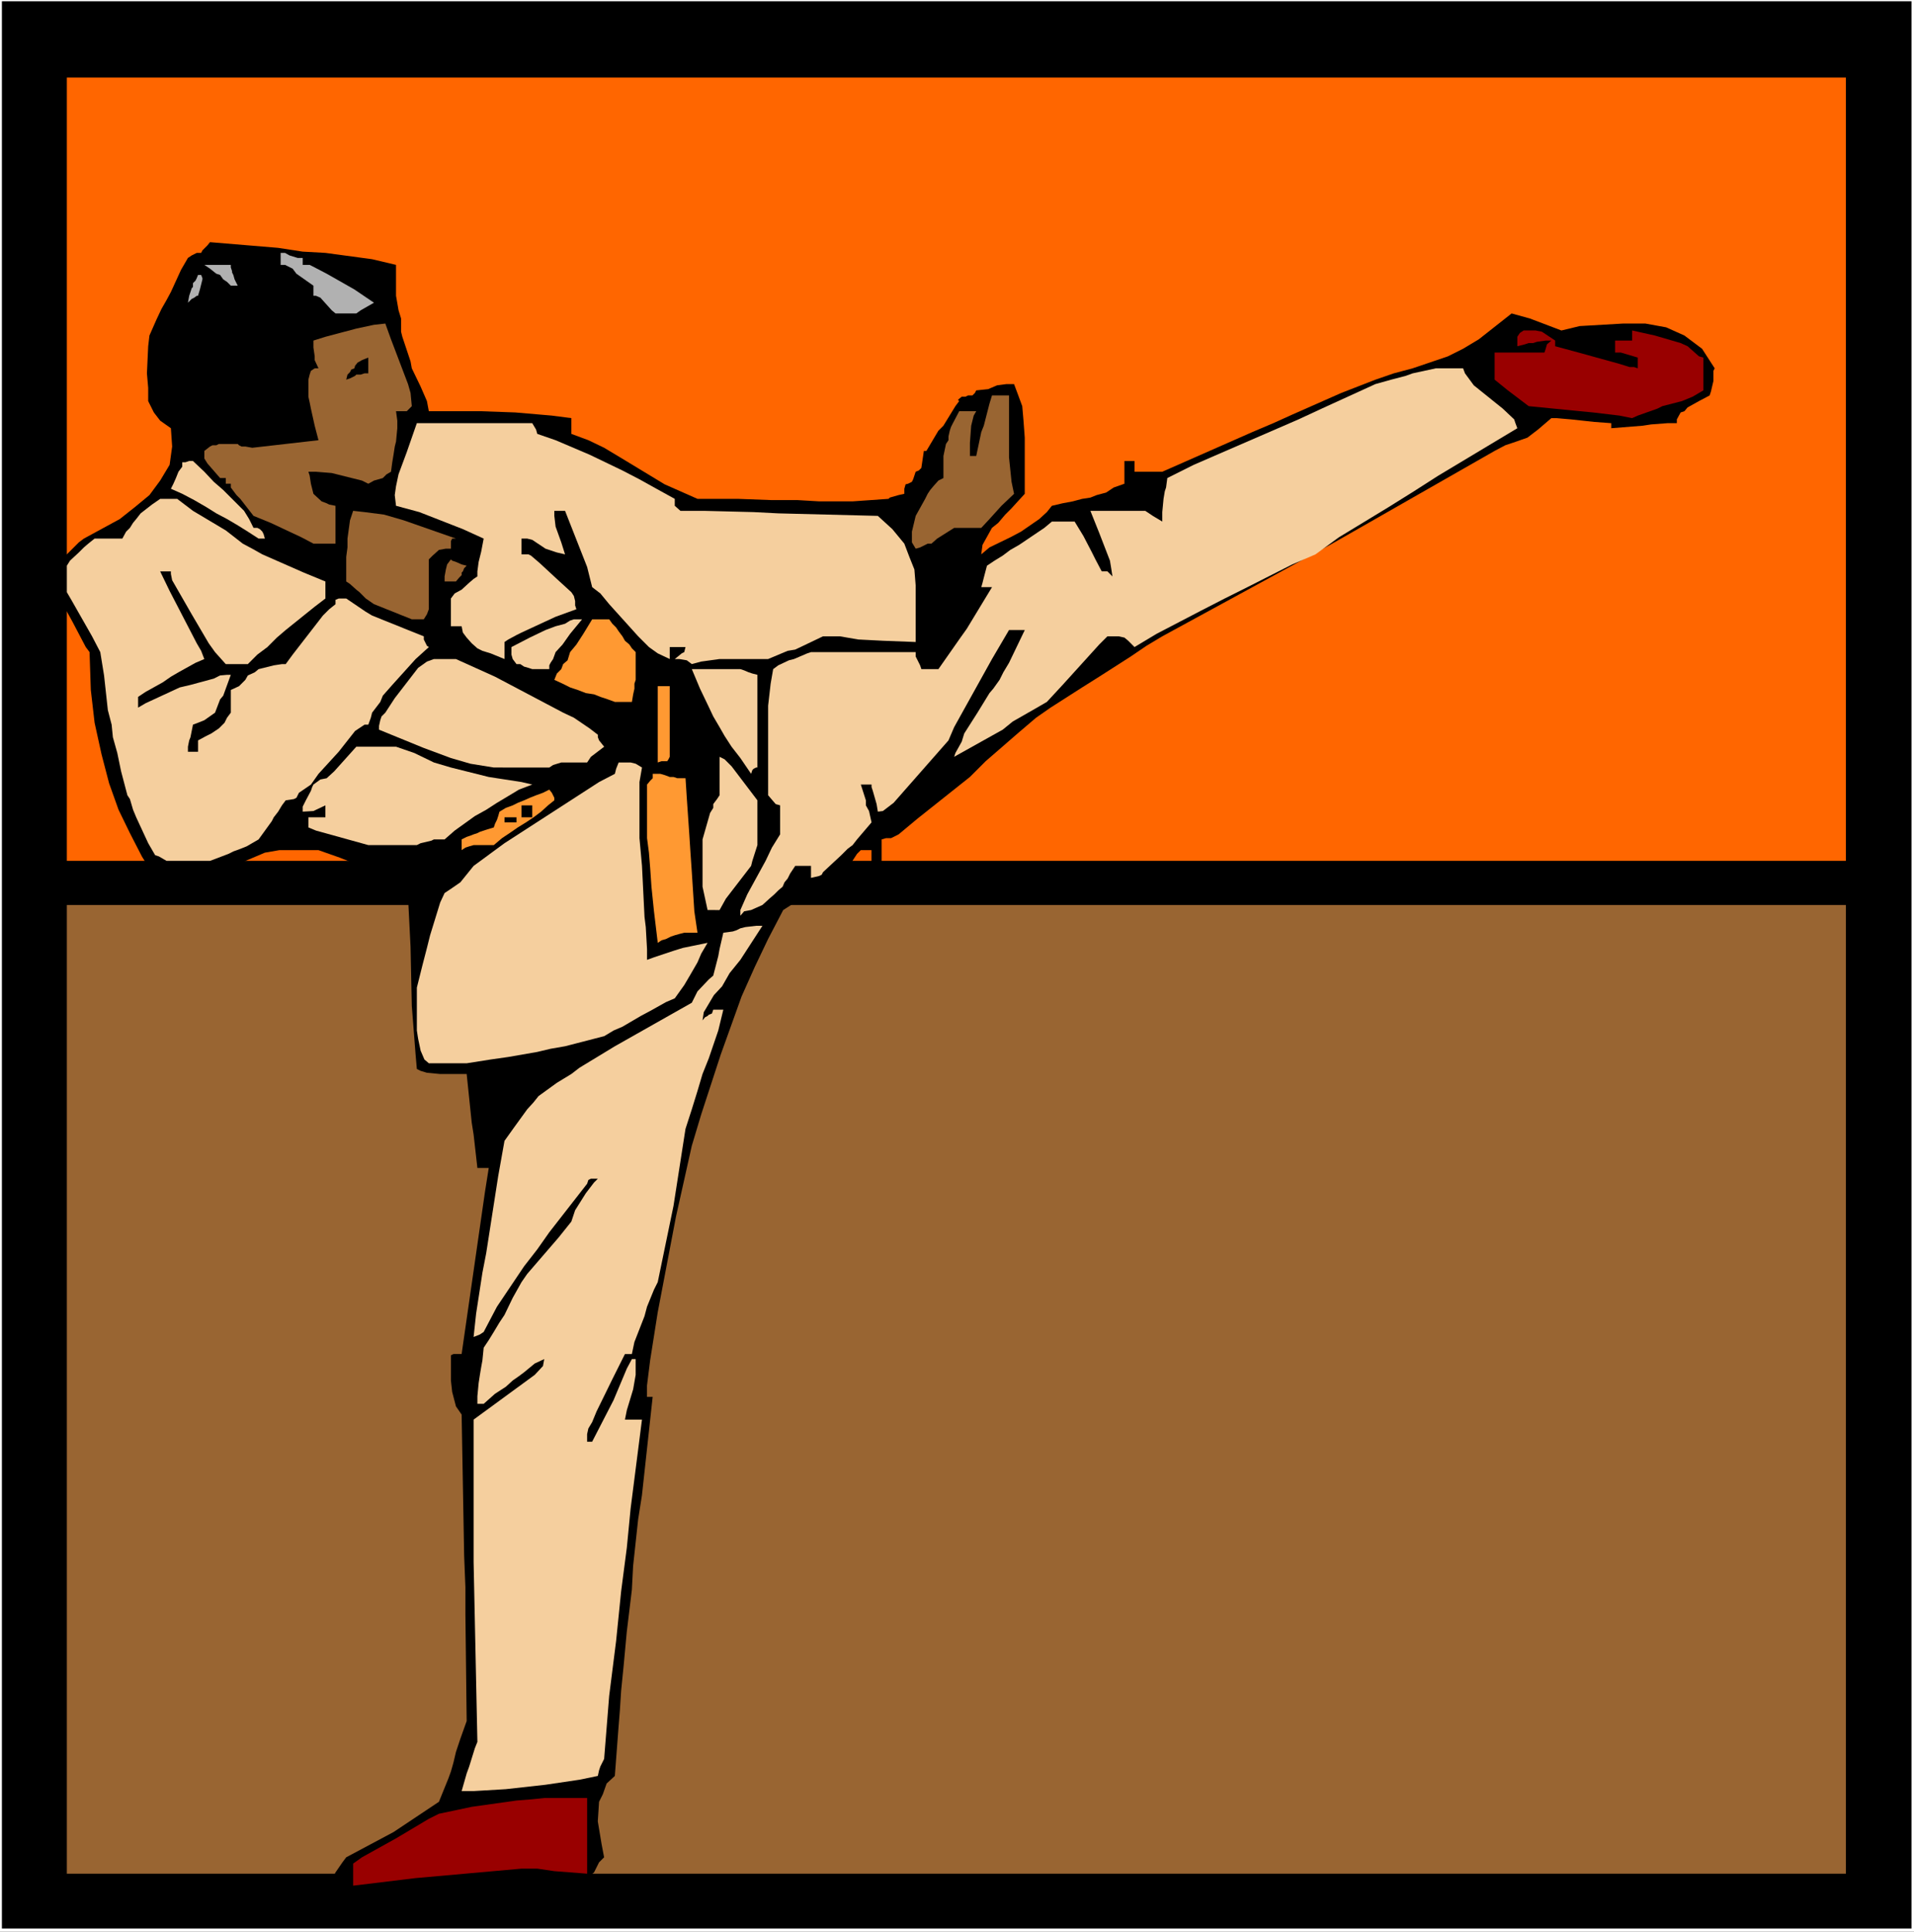 <?xml version="1.0" encoding="UTF-8" standalone="no"?>
<svg
   version="1.0"
   width="129.766mm"
   height="130.94mm"
   id="svg31"
   sodipodi:docname="Martial Arts 27.wmf"
   xmlns:inkscape="http://www.inkscape.org/namespaces/inkscape"
   xmlns:sodipodi="http://sodipodi.sourceforge.net/DTD/sodipodi-0.dtd"
   xmlns="http://www.w3.org/2000/svg"
   xmlns:svg="http://www.w3.org/2000/svg">
  <rect width="100%" height="100%" fill="#333333" stroke="none"/>
  <sodipodi:namedview
     id="namedview31"
     pagecolor="#ffffff"
     bordercolor="#000000"
     borderopacity="0.25"
     inkscape:showpageshadow="2"
     inkscape:pageopacity="0.0"
     inkscape:pagecheckerboard="0"
     inkscape:deskcolor="#d1d1d1"
     inkscape:document-units="mm" />
  <defs
     id="defs1">
    <pattern
       id="WMFhbasepattern"
       patternUnits="userSpaceOnUse"
       width="6"
       height="6"
       x="0"
       y="0" />
  </defs>
  <path
     style="fill:#ffffff;fill-opacity:1;fill-rule:evenodd;stroke:none"
     d="M 0,494.891 H 490.455 V 0 H 0 Z"
     id="path1" />
  <path
     style="fill:#000000;fill-opacity:1;fill-rule:evenodd;stroke:none"
     d="M 0.485,0.323 H 489.809 V 494.083 H 0.485 Z"
     id="path2" />
  <path
     style="fill:#ff6600;fill-opacity:1;fill-rule:evenodd;stroke:none"
     d="M 17.13,19.873 H 473.003 V 220.544 H 17.13 Z"
     id="path3" />
  <path
     style="fill:#996532;fill-opacity:1;fill-rule:evenodd;stroke:none"
     d="M 17.13,480.027 H 473.003 V 231.854 H 17.13 Z"
     id="path4" />
  <path
     style="fill:#000000;fill-opacity:1;fill-rule:evenodd;stroke:none"
     d="m 90.496,485.843 -1.778,-1.131 -3.07,-0.969 -0.97,-0.646 0.323,-1.293 0.646,-1.454 0.323,-0.646 1.778,-2.585 0.97,-1.293 12.12,-6.463 11.635,-7.755 2.424,-5.978 0.646,-1.777 0.646,-2.262 0.646,-2.747 1.131,-3.393 1.616,-4.524 -0.323,-27.305 v -6.948 l -0.323,-8.079 -0.646,-36.192 -1.454,-2.1 -0.97,-3.716 -0.323,-2.908 v -5.493 -0.969 l 0.646,-0.323 h 0.646 1.454 l 5.979,-41.524 0.97,-6.14 h -2.909 l -0.97,-8.563 -0.485,-3.07 -1.293,-12.441 h -6.787 l -3.394,-0.323 -1.616,-0.485 -0.97,-0.485 -0.323,-3.716 -0.97,-12.441 -0.323,-15.188 -0.646,-12.764 -0.323,-3.716 -6.141,-1.939 -10.989,-4.362 -5.494,-1.939 h -6.302 -3.717 l -3.717,0.646 -11.797,5.009 -2.909,0.969 -6.787,1.293 -3.232,-0.323 -3.394,-0.485 -3.394,-5.493 -3.07,-5.978 -2.909,-5.978 -2.424,-6.786 -1.939,-7.432 -1.778,-8.079 -0.97,-8.402 -0.323,-9.694 -0.97,-1.293 -3.394,-6.463 -1.778,-3.231 -0.97,-1.293 v -11.472 l 4.363,-4.362 1.293,-0.969 9.211,-5.009 3.878,-3.07 3.717,-3.07 2.747,-3.716 2.424,-4.039 0.646,-4.686 -0.323,-4.686 -2.747,-1.939 -1.616,-2.1 -1.454,-2.908 v -3.393 l -0.323,-3.716 0.323,-6.948 0.323,-2.747 1.778,-4.039 1.293,-2.747 1.293,-2.262 1.131,-2.1 2.586,-5.655 1.778,-3.07 0.97,-0.646 0.646,-0.323 0.646,-0.323 h 1.131 l 0.323,-0.646 1.293,-1.293 0.646,-0.808 17.453,1.454 6.302,0.969 5.818,0.323 11.958,1.616 6.141,1.454 v 4.362 1.939 1.616 l 0.646,3.716 0.646,2.1 v 3.393 l 0.323,1.293 2.101,6.301 0.323,1.777 2.262,4.686 1.616,3.716 0.485,2.585 h 13.09 l 9.05,0.323 9.373,0.808 5.01,0.646 v 4.039 l 4.363,1.616 4.04,1.939 4.04,2.424 11.474,6.948 8.403,3.716 h 10.342 l 8.726,0.323 h 6.626 l 5.494,0.323 h 8.565 l 9.211,-0.646 0.323,-0.323 2.262,-0.646 1.454,-0.323 v -1.293 l 0.323,-1.131 0.646,-0.162 0.97,-0.485 0.323,-0.646 0.646,-1.939 0.808,-0.323 0.646,-0.646 0.646,-4.362 h 0.646 l 3.07,-5.17 1.293,-1.293 3.07,-5.009 0.97,-1.293 -0.323,-0.323 0.97,-0.808 h 0.97 l 0.646,-0.323 h 1.131 l 0.646,-0.646 0.323,-0.646 3.07,-0.323 2.262,-0.969 2.424,-0.323 h 1.939 l 0.97,2.585 1.131,3.07 0.323,3.716 0.323,4.362 v 14.38 l -1.778,1.939 -1.616,1.777 -1.616,1.616 -1.778,2.1 -1.616,1.293 -2.424,4.362 -0.323,2.424 2.101,-1.777 5.333,-2.585 2.747,-1.454 4.686,-3.231 1.939,-1.777 1.293,-1.616 2.747,-0.646 2.586,-0.485 2.424,-0.646 2.101,-0.323 1.616,-0.646 2.424,-0.646 1.939,-1.293 2.747,-0.969 v -5.817 h 2.586 v 2.747 h 7.11 l 23.109,-10.179 5.333,-2.262 5.01,-2.262 12.443,-5.493 8.726,-3.393 4.686,-1.616 4.848,-1.293 9.05,-3.07 3.878,-1.939 4.04,-2.424 8.403,-6.624 4.686,1.293 8.08,3.07 4.686,-1.131 11.15,-0.646 h 5.656 l 5.333,0.969 4.686,2.1 4.525,3.393 3.232,5.009 -0.323,0.646 v 2.585 l -0.646,2.747 -0.323,0.969 -2.747,1.454 -2.909,1.616 -0.808,0.969 -0.97,0.323 -0.97,1.777 v 0.969 h -2.424 l -4.202,0.323 -2.101,0.323 -8.08,0.646 v -1.293 l -4.363,-0.323 -5.979,-0.646 -3.717,-0.323 h -1.293 l -3.394,2.908 -2.747,2.1 -3.717,1.293 -1.939,0.646 -2.747,1.454 -42.178,24.074 -42.986,23.428 -4.04,2.424 -4.04,2.747 -4.04,2.585 -4.04,2.585 -4.363,2.747 -8.08,5.17 -3.717,2.585 -4.363,3.716 -8.565,7.432 -4.04,4.039 -13.413,10.664 -4.848,4.039 -1.939,0.969 h -1.293 l -1.131,0.323 v 6.786 h -2.586 v -4.039 h -2.747 l -0.97,0.969 -2.424,3.716 -0.97,2.424 -1.939,0.485 -4.04,1.777 -1.778,1.293 -1.939,0.969 -5.818,3.716 -3.878,7.432 -3.394,7.109 -3.394,7.594 -5.333,14.865 -5.01,15.349 -2.424,8.079 -4.04,18.096 -4.686,24.559 -1.939,12.279 -0.808,6.463 v 2.908 h 1.454 l -2.747,25.205 -0.97,6.14 -1.293,11.956 -0.323,6.14 -1.293,10.664 -0.808,8.725 -0.646,6.463 -0.323,5.009 -0.323,4.039 -0.97,12.764 -2.101,1.939 -0.97,2.747 -0.97,1.939 -0.323,5.009 0.97,5.817 0.646,3.393 -1.293,1.293 -0.97,1.939 -0.323,0.646 -0.808,0.646 -0.646,1.454 -0.323,1.293 -6.141,-0.323 -2.909,-0.323 h -3.717 l -4.363,-0.323 h -5.333 l -7.11,0.323 -8.403,0.646 h -3.07 l -5.979,0.323 -5.333,0.646 -5.333,1.131 z"
     id="path5" />
  <path
     style="fill:#990000;fill-opacity:1;fill-rule:evenodd;stroke:none"
     d="m 90.496,483.096 v -5.655 l 2.262,-1.616 8.726,-4.847 8.403,-5.009 2.586,-1.293 8.403,-1.777 11.474,-1.616 4.04,-0.323 3.07,-0.323 h 10.989 v 19.388 l -8.403,-0.646 -4.363,-0.646 h -1.939 -2.101 l -27.149,2.424 z"
     id="path6" />
  <path
     style="fill:#f5cf9e;fill-opacity:1;fill-rule:evenodd;stroke:none"
     d="m 121.361,458.861 h -3.07 l 1.293,-4.524 0.646,-1.777 1.454,-4.686 0.646,-1.616 -0.97,-46.048 v -28.76 -7.755 l 15.675,-11.472 2.101,-2.262 0.323,-1.777 -2.424,1.131 -2.747,2.262 -1.293,0.969 -1.616,1.131 -1.778,1.616 -2.747,1.777 -2.909,2.585 h -1.616 v -1.939 l 0.323,-3.393 0.323,-2.1 0.323,-1.939 0.323,-1.777 0.323,-3.231 1.293,-1.939 1.293,-2.1 1.454,-2.424 1.293,-1.939 2.101,-4.362 2.262,-4.039 1.454,-2.1 8.08,-9.371 3.232,-4.039 0.97,-2.908 2.747,-4.362 2.101,-2.747 0.97,-0.969 h -0.97 -0.808 l -0.646,0.323 -0.323,0.969 -9.696,12.441 -3.07,4.362 -3.394,4.362 -6.949,10.341 -3.394,6.463 -0.97,0.646 -1.616,0.646 0.646,-5.978 1.616,-10.502 0.97,-5.009 3.07,-19.712 1.616,-9.048 2.424,-3.393 3.394,-4.686 1.616,-1.777 1.293,-1.616 4.686,-3.393 3.717,-2.262 2.101,-1.616 9.05,-5.493 19.715,-11.148 1.454,-2.908 2.909,-3.07 1.131,-0.969 1.293,-5.009 0.323,-1.777 0.97,-4.201 2.424,-0.323 0.97,-0.323 0.97,-0.485 1.293,-0.323 2.747,-0.323 h 1.616 l -5.656,8.725 -2.747,3.393 -1.939,3.393 -2.101,2.262 -2.586,4.362 -0.323,2.1 0.646,-0.808 0.646,-0.323 0.323,-0.323 0.808,-0.323 0.323,-0.969 h 2.586 l -1.293,5.332 -2.424,7.109 -1.616,4.039 -1.293,4.362 -1.454,4.686 -1.616,5.009 -3.07,19.712 -4.04,19.55 -0.97,1.939 -1.778,4.362 -0.646,2.424 -2.586,6.624 -0.646,3.07 h -1.778 l -3.232,6.463 -4.04,8.24 -1.131,2.747 -0.97,1.616 -0.323,1.454 v 1.939 h 1.293 l 5.494,-10.664 3.394,-8.079 1.293,-2.424 h 0.97 v 4.039 l -0.646,3.716 -1.616,5.332 -0.485,2.424 h 4.363 l -2.909,22.781 -0.97,10.017 -1.454,11.148 -1.293,12.764 -1.778,14.057 -1.293,16.157 -0.97,1.939 -0.323,0.969 -0.323,1.454 -4.686,0.969 -8.726,1.293 -10.181,1.131 z"
     id="path7" />
  <path
     style="fill:#f5cf9e;fill-opacity:1;fill-rule:evenodd;stroke:none"
     d="m 109.888,272.408 -1.131,-0.969 -0.97,-2.262 -0.646,-3.07 -0.323,-2.1 v -10.987 l 1.454,-5.817 1.131,-4.362 0.808,-3.231 2.586,-8.402 1.131,-2.424 1.939,-1.293 2.101,-1.454 3.394,-4.201 7.918,-5.817 24.24,-15.672 4.04,-2.1 0.323,-1.293 0.646,-1.616 h 0.323 0.97 1.778 l 1.293,0.323 1.616,0.969 -0.646,3.716 v 9.048 5.332 l 0.646,7.109 0.646,13.087 0.323,2.585 0.323,5.655 v 2.747 l 1.778,-0.646 5.333,-1.777 2.101,-0.646 6.302,-1.293 -1.616,2.747 -0.97,2.262 -1.778,3.07 -1.616,2.747 -2.424,3.393 -2.262,0.969 -4.04,2.262 -2.424,1.293 -4.686,2.747 -2.262,0.969 -2.424,1.454 -10.019,2.585 -3.717,0.646 -3.394,0.808 -7.434,1.293 -4.525,0.646 -6.141,0.969 z"
     id="path8" />
  <path
     style="fill:#ff9932;fill-opacity:1;fill-rule:evenodd;stroke:none"
     d="m 168.549,241.548 -0.97,-8.079 -0.646,-6.301 -0.323,-4.686 -0.323,-4.039 -0.485,-3.716 v -4.039 -4.362 -5.332 l 0.808,-0.969 0.646,-0.646 v -0.323 -0.808 h 0.97 0.97 l 1.131,0.323 1.293,0.485 h 0.97 l 0.97,0.323 h 1.131 0.97 l 0.323,5.009 0.323,4.686 0.323,4.686 0.323,5.009 0.323,4.686 0.323,5.009 0.323,5.009 0.808,5.493 h -1.778 -1.616 l -1.293,0.323 -1.131,0.323 -0.97,0.323 -1.293,0.646 -1.131,0.323 z"
     id="path9" />
  <path
     style="fill:#f5cf9e;fill-opacity:1;fill-rule:evenodd;stroke:none"
     d="m 181.315,233.147 -1.293,-5.978 v -5.655 -6.463 l 1.939,-6.786 0.808,-1.293 v -0.969 l 0.485,-0.646 0.485,-0.646 0.646,-0.969 v -9.856 l 1.293,0.646 1.778,1.777 6.626,8.725 v 11.472 l -1.293,4.039 -0.323,1.293 -6.464,8.402 -1.616,2.908 z"
     id="path10" />
  <path
     style="fill:#f5cf9e;fill-opacity:1;fill-rule:evenodd;stroke:none"
     d="m 189.718,234.601 v -1.454 l 1.778,-4.039 4.686,-8.563 1.616,-3.393 2.101,-3.393 v -7.432 l -1.131,-0.323 -1.939,-2.262 v -16.48 -3.393 -3.07 l 0.646,-5.655 0.646,-3.716 1.293,-0.969 2.747,-1.293 1.293,-0.323 3.394,-1.454 0.97,-0.323 h 26.826 v 1.131 l 1.131,2.262 0.323,0.969 h 4.363 l 5.656,-8.079 1.616,-2.262 6.464,-10.664 h -2.747 l 0.323,-1.131 0.323,-1.293 0.808,-3.07 1.939,-1.293 2.101,-1.293 1.939,-1.454 2.262,-1.293 6.464,-4.362 1.939,-1.616 h 5.818 l 2.262,3.716 2.101,4.039 0.97,1.939 1.616,3.07 h 1.454 l 1.293,1.293 -0.323,-2.1 -0.323,-1.939 -2.747,-7.109 -1.616,-4.039 -0.646,-1.616 h 14.059 l 1.939,1.293 2.424,1.454 v -2.424 l 0.323,-3.393 0.323,-1.939 0.323,-0.969 0.323,-2.424 6.787,-3.393 26.826,-11.633 6.626,-3.07 13.09,-5.978 4.04,-1.131 3.717,-0.969 1.778,-0.646 5.979,-1.293 h 6.949 l 0.485,1.293 2.262,3.07 7.434,5.978 2.909,2.747 0.323,0.969 0.485,1.293 -20.2,12.118 -6.302,4.039 -6.464,4.039 -12.766,7.755 -5.979,4.362 -5.979,2.585 -11.474,5.817 -5.818,2.908 -5.979,3.07 -11.474,5.978 -5.656,3.393 -1.616,-1.616 -0.97,-0.808 -1.454,-0.323 h -2.909 l -2.101,2.1 -9.373,10.341 -4.04,4.362 -3.07,1.777 -5.656,3.231 -2.586,2.1 -12.443,6.948 0.323,-0.969 1.616,-2.908 0.646,-2.1 3.394,-5.332 3.07,-5.009 0.97,-1.131 1.616,-2.262 0.97,-1.939 1.454,-2.424 4.04,-8.402 h -4.04 l -4.363,7.432 -9.696,17.45 -1.454,3.393 -14.059,15.995 -2.747,2.1 -1.293,0.162 -0.323,-1.939 -0.97,-3.393 -0.323,-0.969 v -0.646 h -2.747 l 1.293,4.039 v 1.293 l 0.808,1.454 0.646,2.908 -3.717,4.362 -1.131,1.454 -1.293,0.969 -1.616,1.616 -4.686,4.362 -0.323,0.646 -0.646,0.323 -2.101,0.485 v -3.07 h -4.04 l -1.293,1.939 -0.646,1.293 -0.808,0.969 -0.485,1.131 -1.131,0.969 -0.97,0.969 -1.293,1.131 -1.778,1.616 -2.909,1.293 -1.778,0.323 z"
     id="path11" />
  <path
     style="fill:#f5cf9e;fill-opacity:1;fill-rule:evenodd;stroke:none"
     d="m 43.794,220.544 h -1.131 l -1.939,-1.131 -0.97,-0.323 -1.778,-3.07 -3.07,-6.624 -0.808,-1.939 -0.808,-2.747 -0.646,-0.969 -1.616,-6.14 -0.97,-4.686 -1.131,-4.039 -0.323,-3.231 -0.97,-3.716 -0.97,-8.886 -0.97,-5.978 -2.101,-4.039 -5.333,-9.371 -1.131,-1.939 v -6.786 l 0.808,-1.293 2.262,-2.1 0.646,-0.646 0.646,-0.646 1.131,-0.969 1.616,-1.293 h 7.11 l 0.97,-1.777 0.97,-0.969 0.808,-1.293 0.808,-0.969 1.131,-1.454 2.909,-2.262 2.101,-1.454 h 4.363 l 4.04,3.07 8.403,5.009 4.363,3.393 2.424,1.293 2.586,1.454 10.666,4.686 5.494,2.262 v 4.362 l -2.747,2.1 -7.434,5.978 -2.262,1.939 -2.424,2.424 -2.586,1.939 -2.424,2.424 h -5.656 l -2.747,-3.07 -1.616,-2.262 -4.363,-7.432 -5.01,-8.725 -0.323,-1.616 v -0.646 h -2.747 l 2.424,5.009 6.949,13.41 1.131,1.939 0.808,2.1 -2.262,0.969 -4.363,2.424 -1.939,1.131 -2.101,1.454 -4.363,2.424 -1.939,1.293 v 2.747 l 1.939,-1.131 8.726,-4.039 2.747,-0.646 5.979,-1.616 1.616,-0.808 1.778,-0.162 h 0.97 l -1.939,5.332 -0.808,0.969 -1.293,3.393 -2.747,1.939 -1.616,0.646 -1.293,0.485 -0.323,1.616 -0.323,1.616 -0.323,0.808 -0.323,1.616 v 1.293 h 2.586 v -2.908 l 2.101,-1.131 1.293,-0.646 1.939,-1.293 0.646,-0.646 0.808,-0.808 0.646,-1.293 0.97,-1.293 v -5.817 l 2.101,-0.969 1.616,-1.616 0.646,-1.131 1.778,-0.808 0.97,-0.808 3.878,-0.969 2.101,-0.323 h 0.97 l 1.778,-2.424 7.757,-10.017 1.616,-1.616 1.616,-1.293 v -1.131 l 0.808,-0.323 h 0.97 0.97 l 5.01,3.393 1.616,0.969 13.251,5.332 v 0.808 l 0.808,1.616 0.485,0.323 -3.394,3.07 -5.979,6.624 -2.424,2.747 -0.646,1.616 -2.101,2.747 -0.323,1.293 -0.646,1.777 h -0.97 l -2.424,1.616 -4.202,5.332 -5.171,5.655 -1.939,2.747 -3.07,2.1 -0.646,1.293 -0.646,0.323 -2.101,0.323 -0.97,1.293 -0.97,1.616 -1.131,1.454 -0.485,0.969 -3.394,4.686 -3.07,1.777 -1.616,0.646 -1.778,0.646 -1.293,0.646 -4.686,1.777 z"
     id="path12" />
  <path
     style="fill:#f5cf9e;fill-opacity:1;fill-rule:evenodd;stroke:none"
     d="m 94.374,216.505 -13.413,-3.716 -1.939,-0.808 v -2.585 h 4.363 v -3.07 l -3.07,1.454 -2.747,0.162 v -1.293 l 0.808,-1.616 1.293,-2.424 0.323,-0.969 0.323,-0.646 1.778,-1.293 1.616,-0.323 1.939,-1.777 5.656,-6.301 h 10.181 l 4.686,1.616 5.01,2.424 4.363,1.293 9.696,2.424 8.403,1.293 2.747,0.646 -3.394,1.293 -5.656,3.393 -2.747,1.777 -2.909,1.616 -5.171,3.716 -2.586,2.262 h -1.131 -1.616 l -0.646,0.323 -2.747,0.646 -0.97,0.485 z"
     id="path13" />
  <path
     style="fill:#ff9932;fill-opacity:1;fill-rule:evenodd;stroke:none"
     d="m 118.291,217.797 v -1.293 -0.808 -0.646 l 1.293,-0.646 0.97,-0.323 0.808,-0.323 0.97,-0.323 0.646,-0.323 0.97,-0.323 0.97,-0.323 1.616,-0.485 0.323,-0.969 0.485,-0.969 0.323,-0.969 0.323,-1.131 1.616,-0.969 1.778,-0.646 1.293,-0.646 1.616,-0.646 1.454,-0.646 1.616,-0.646 1.778,-0.646 1.616,-0.808 0.646,0.808 0.323,0.646 0.323,0.646 v 0.646 l -1.616,1.293 -1.778,1.616 -1.939,1.454 -1.939,1.293 -2.101,1.293 -2.101,1.454 -1.939,1.293 -2.101,1.777 h -0.808 -1.131 -1.293 -0.97 -0.97 l -1.131,0.323 -0.97,0.323 z"
     id="path14" />
  <path
     style="fill:#000000;fill-opacity:1;fill-rule:evenodd;stroke:none"
     d="m 129.28,210.688 v -0.323 -0.323 -0.646 h 0.97 1.454 0.646 1.293 v -0.323 -0.808 -0.808 -1.131 h 0.646 1.131 0.97 v 0.646 0.969 0.323 1.131 h -0.97 -1.131 -0.97 -0.97 v 0.646 0.323 0.323 h -0.97 -0.323 -1.131 z"
     id="path15" />
  <path
     style="fill:#f5cf9e;fill-opacity:1;fill-rule:evenodd;stroke:none"
     d="m 192.465,198.247 -2.747,-4.039 -2.262,-2.908 -1.778,-2.747 -1.293,-2.262 -1.616,-2.747 -1.454,-3.07 -1.939,-4.039 -2.101,-5.009 h 1.454 1.293 1.616 1.616 1.454 1.616 1.778 1.616 l 0.97,0.323 1.131,0.485 0.97,0.323 1.293,0.323 v 2.908 3.07 3.07 2.585 3.07 2.908 3.07 3.07 h -0.323 l -0.646,0.323 -0.323,0.323 z"
     id="path16" />
  <path
     style="fill:#f5cf9e;fill-opacity:1;fill-rule:evenodd;stroke:none"
     d="m 126.533,196.632 -5.979,-0.969 -5.01,-1.454 -6.949,-2.585 -11.474,-4.686 v -0.969 l 0.323,-1.454 0.323,-0.969 0.97,-0.969 2.424,-3.716 5.979,-7.755 2.262,-1.616 1.778,-0.646 h 5.656 l 10.019,4.524 17.453,9.21 2.747,1.293 4.04,2.747 2.101,1.616 v 0.646 l 0.323,0.808 1.293,1.616 -3.394,2.585 -0.97,1.454 h -4.363 -0.97 -1.293 l -2.101,0.646 -0.97,0.646 z"
     id="path17" />
  <path
     style="fill:#ff9932;fill-opacity:1;fill-rule:evenodd;stroke:none"
     d="m 168.549,195.339 v -2.747 -2.585 -2.1 -2.262 -2.424 -2.747 -2.262 -2.424 h 0.323 0.646 0.808 1.293 v 2.1 1.939 2.1 2.262 2.424 1.939 2.747 2.585 l -0.323,0.646 -0.323,0.485 h -0.323 -0.323 -0.808 z"
     id="path18" />
  <path
     style="fill:#ff9932;fill-opacity:1;fill-rule:evenodd;stroke:none"
     d="m 157.56,179.828 -1.778,-0.646 -1.939,-0.646 -1.616,-0.646 -2.101,-0.323 -2.101,-0.808 -1.939,-0.646 -1.939,-0.969 -2.101,-0.969 0.646,-1.616 1.131,-1.131 0.485,-1.293 1.131,-0.969 0.646,-2.1 1.616,-1.939 1.778,-2.747 2.262,-3.716 h 1.131 0.97 0.97 1.293 l 0.808,1.131 0.97,0.969 0.646,0.969 0.97,1.293 0.646,1.131 1.131,0.969 0.646,0.969 0.97,0.969 v 2.424 1.939 1.131 1.616 l -0.323,0.969 v 1.293 l -0.323,1.454 -0.323,1.939 h -1.293 -1.131 -0.97 z"
     id="path19" />
  <path
     style="fill:#f5cf9e;fill-opacity:1;fill-rule:evenodd;stroke:none"
     d="m 136.39,171.427 -0.97,-0.323 -1.131,-0.323 -0.97,-0.646 h -0.97 l -0.97,-1.293 -0.323,-1.131 v -0.969 -0.969 l 4.686,-2.424 4.04,-1.939 2.586,-0.969 2.424,-0.646 1.293,-0.808 0.97,-0.323 h 0.97 1.131 l -3.07,3.716 -1.939,2.747 -1.778,1.939 -0.646,1.777 -0.646,0.969 -0.323,0.646 v 0.323 0.646 h -1.293 -1.131 -0.97 z"
     id="path20" />
  <path
     style="fill:#f5cf9e;fill-opacity:1;fill-rule:evenodd;stroke:none"
     d="m 177.275,170.134 -1.293,-0.969 -1.939,-0.323 h -1.131 l 1.778,-1.454 0.646,-0.323 0.323,-1.293 h -4.04 v 3.07 l -3.07,-1.454 -2.262,-1.616 -2.747,-2.747 -7.434,-8.24 -2.262,-2.747 -2.101,-1.616 -1.293,-5.17 -5.656,-14.38 h -2.747 v 1.293 l 0.323,2.747 1.454,4.039 0.97,3.07 -2.101,-0.485 -2.909,-0.969 -3.394,-2.262 -1.293,-0.323 h -1.454 v 4.039 h 1.778 l 0.646,0.323 2.262,1.939 4.363,4.039 3.717,3.393 0.646,0.969 0.323,1.293 v 1.131 l 0.323,0.969 -5.333,1.939 -8.726,4.039 -1.293,0.646 -2.101,1.131 -0.97,0.646 v 4.362 l -3.555,-1.454 -2.101,-0.646 -1.293,-0.646 -1.454,-1.293 -1.293,-1.454 -0.97,-1.293 -0.323,-1.616 h -2.747 v -7.109 l 0.97,-1.293 1.778,-0.969 1.939,-1.777 1.131,-0.969 0.97,-0.646 v -1.293 l 0.323,-2.424 0.323,-1.293 0.323,-1.293 0.646,-3.393 -5.333,-2.424 -11.15,-4.362 -5.979,-1.616 -0.323,-2.747 0.323,-2.262 0.646,-3.07 2.101,-5.655 2.586,-7.432 h 29.573 l 0.97,1.616 0.323,1.131 4.686,1.616 8.726,3.716 8.403,4.039 4.363,2.262 4.363,2.424 4.686,2.585 v 1.777 l 1.454,1.293 h 5.979 l 12.766,0.323 6.302,0.323 25.533,0.646 3.717,3.393 3.07,3.716 1.293,3.393 1.293,3.231 0.323,4.039 v 4.362 4.686 5.493 l -8.403,-0.323 -6.302,-0.323 -4.686,-0.808 h -4.363 l -3.717,1.777 -3.394,1.616 -1.939,0.323 -5.01,2.1 h -7.434 -2.424 -2.586 l -4.686,0.646 z"
     id="path21" />
  <path
     style="fill:#996532;fill-opacity:1;fill-rule:evenodd;stroke:none"
     d="m 105.525,158.662 -2.424,-0.969 -7.272,-2.908 -2.101,-1.454 -1.616,-1.616 -0.808,-0.646 -1.616,-1.454 -0.97,-0.646 v -6.301 l 0.323,-2.424 v -2.262 l 0.646,-4.686 0.808,-2.424 2.909,0.323 5.01,0.646 5.01,1.454 13.413,4.686 h -0.97 l -0.323,0.646 v 0.969 0.969 h -1.293 l -1.778,0.323 -1.616,1.454 -0.97,0.969 v 12.764 l -0.485,1.293 -0.808,1.293 z"
     id="path22" />
  <path
     style="fill:#996532;fill-opacity:1;fill-rule:evenodd;stroke:none"
     d="m 113.928,148.968 v -1.293 l 0.323,-1.777 0.323,-1.293 0.97,-1.293 0.323,0.323 0.97,0.323 1.454,0.646 1.293,0.323 -0.646,0.646 -0.323,0.808 -0.323,0.323 v 0.646 l -0.646,0.646 -0.808,0.969 h -0.97 -0.323 -0.97 z"
     id="path23" />
  <path
     style="fill:#996532;fill-opacity:1;fill-rule:evenodd;stroke:none"
     d="m 80.315,139.274 -3.07,-1.616 -7.918,-3.716 -4.363,-1.777 -3.394,-4.362 -0.97,-0.969 -1.454,-1.939 v -0.969 h -1.293 v -1.454 h -1.454 l -3.232,-3.716 -0.808,-1.293 v -1.939 l 1.454,-1.131 0.646,-0.323 h 0.97 l 0.646,-0.323 h 4.848 l 0.323,0.323 0.646,0.323 h 0.97 l 1.778,0.323 16.968,-1.939 -0.97,-3.716 -0.97,-4.362 -0.323,-1.616 -0.323,-1.454 v -4.362 l 0.323,-1.293 0.323,-0.969 0.97,-0.646 h 0.97 l -0.97,-2.1 v -0.969 l -0.323,-2.262 v -1.777 l 3.07,-0.969 7.918,-2.1 4.525,-0.969 2.909,-0.323 1.454,4.039 4.363,11.472 0.646,2.262 0.323,3.393 -1.293,1.293 h -2.101 -0.646 l 0.323,2.424 v 1.939 l -0.323,3.393 -0.323,1.293 -0.323,2.1 -0.323,1.939 -0.323,2.424 -1.131,0.646 -0.97,0.969 -2.262,0.646 -1.454,0.808 -1.616,-0.808 -7.757,-1.939 -4.04,-0.323 h -1.939 l 0.323,0.969 0.323,2.1 0.646,2.585 2.101,1.939 1.293,0.485 0.646,0.323 1.616,0.323 v 9.694 z"
     id="path24" />
  <path
     style="fill:#996532;fill-opacity:1;fill-rule:evenodd;stroke:none"
     d="m 234.643,140.567 -0.97,-1.616 v -0.969 -1.777 l 0.97,-4.039 2.424,-4.362 0.646,-1.293 0.646,-0.969 0.808,-0.969 1.293,-1.454 1.293,-0.646 v -3.716 -0.646 -1.293 l 0.646,-3.07 0.646,-0.969 v -0.969 l 0.323,-1.454 0.323,-0.969 0.485,-0.969 1.616,-3.07 h 4.363 l -0.646,1.131 -0.646,2.585 -0.323,4.362 v 3.393 h 1.616 l 1.293,-6.14 0.646,-1.616 1.454,-5.655 0.646,-2.1 h 4.363 v 9.371 3.07 3.393 l 0.646,6.301 0.646,3.07 -3.232,3.07 -3.07,3.393 -2.101,2.262 h -6.949 l -4.363,2.747 -1.454,1.293 h -0.97 l -1.939,0.969 z"
     id="path25" />
  <path
     style="fill:#f5cf9e;fill-opacity:1;fill-rule:evenodd;stroke:none"
     d="m 66.256,137.981 -2.747,-1.777 -2.586,-1.616 -2.747,-1.616 -2.747,-1.454 -2.586,-1.616 -3.07,-1.777 -3.07,-1.616 -2.909,-1.293 0.646,-1.293 0.646,-1.454 0.646,-1.616 0.97,-1.293 v -1.131 h 0.808 l 0.97,-0.323 h 0.97 l 2.909,2.747 2.424,2.585 2.424,2.1 1.939,1.939 1.778,1.777 1.616,1.616 1.293,2.1 1.131,2.262 h 0.97 l 0.646,0.323 0.323,0.323 0.323,0.323 0.323,0.646 0.323,1.131 h -0.323 -0.646 z"
     id="path26" />
  <path
     style="fill:#990000;fill-opacity:1;fill-rule:evenodd;stroke:none"
     d="m 418.22,107.121 -3.232,-0.646 -6.787,-0.808 -3.394,-0.323 -13.09,-1.293 -5.333,-4.039 -3.394,-2.747 v -6.948 h 12.766 l 0.323,-0.969 0.323,-1.131 1.131,-0.969 h -1.454 l -2.262,0.323 -0.97,0.323 h -1.131 l -0.97,0.323 -1.939,0.485 v -2.424 l 0.646,-0.969 0.97,-0.646 h 3.07 l 1.616,0.323 0.97,0.646 2.424,1.616 v 1.454 l 5.979,1.616 10.504,2.908 2.586,0.808 h 1.131 l 0.97,0.323 v -2.747 l -4.363,-1.293 h -1.454 v -3.07 h 4.363 v -2.585 l 5.818,1.293 6.626,1.939 1.778,0.808 2.909,2.585 1.131,0.323 v 8.402 l -2.747,1.616 -2.747,1.131 -5.01,1.293 -1.293,0.646 -5.01,1.777 z"
     id="path27" />
  <path
     style="fill:#000000;fill-opacity:1;fill-rule:evenodd;stroke:none"
     d="m 88.718,97.266 0.323,-1.293 0.646,-0.646 0.323,-0.646 0.808,-0.323 0.162,-0.646 0.646,-0.808 1.131,-0.646 1.616,-0.646 v 0.646 1.454 0.969 0.969 h -0.97 l -0.97,0.323 h -1.131 l -0.323,0.323 -1.293,0.646 z"
     id="path28" />
  <path
     style="fill:#b1b1b1;fill-opacity:1;fill-rule:evenodd;stroke:none"
     d="M 85.971,80.301 85.002,79.493 82.093,76.261 80.962,75.777 h -0.646 v -2.585 l -4.363,-3.07 -0.97,-1.293 -1.939,-0.969 h -1.131 v -3.07 h 1.131 l 1.131,0.646 2.101,0.646 h 1.293 v 1.777 h 1.778 l 0.646,0.323 3.717,1.939 7.11,4.039 5.01,3.393 -3.394,1.939 -1.131,0.808 z"
     id="path29" />
  <path
     style="fill:#b1b1b1;fill-opacity:1;fill-rule:evenodd;stroke:none"
     d="m 48.157,77.554 0.323,-1.777 0.323,-0.969 0.323,-0.969 0.323,-0.323 v -0.969 l 0.646,-0.646 0.323,-0.646 0.323,-0.808 h 0.808 l 0.323,0.808 v 0.323 l -0.323,1.293 -0.323,1.293 -0.485,1.616 h -0.323 l -0.646,0.485 -0.646,0.323 z"
     id="path30" />
  <path
     style="fill:#b1b1b1;fill-opacity:1;fill-rule:evenodd;stroke:none"
     d="M 59.146,73.192 58.176,72.222 57.206,71.576 56.398,70.445 55.429,70.122 53.813,68.829 52.358,67.86 h 0.808 0.646 0.646 0.646 0.646 0.97 1.131 1.293 v 0.646 l 0.323,0.969 v 0.323 l 0.323,0.646 0.323,1.131 0.808,1.616 h -0.323 -0.808 -0.323 z"
     id="path31" />
</svg>
